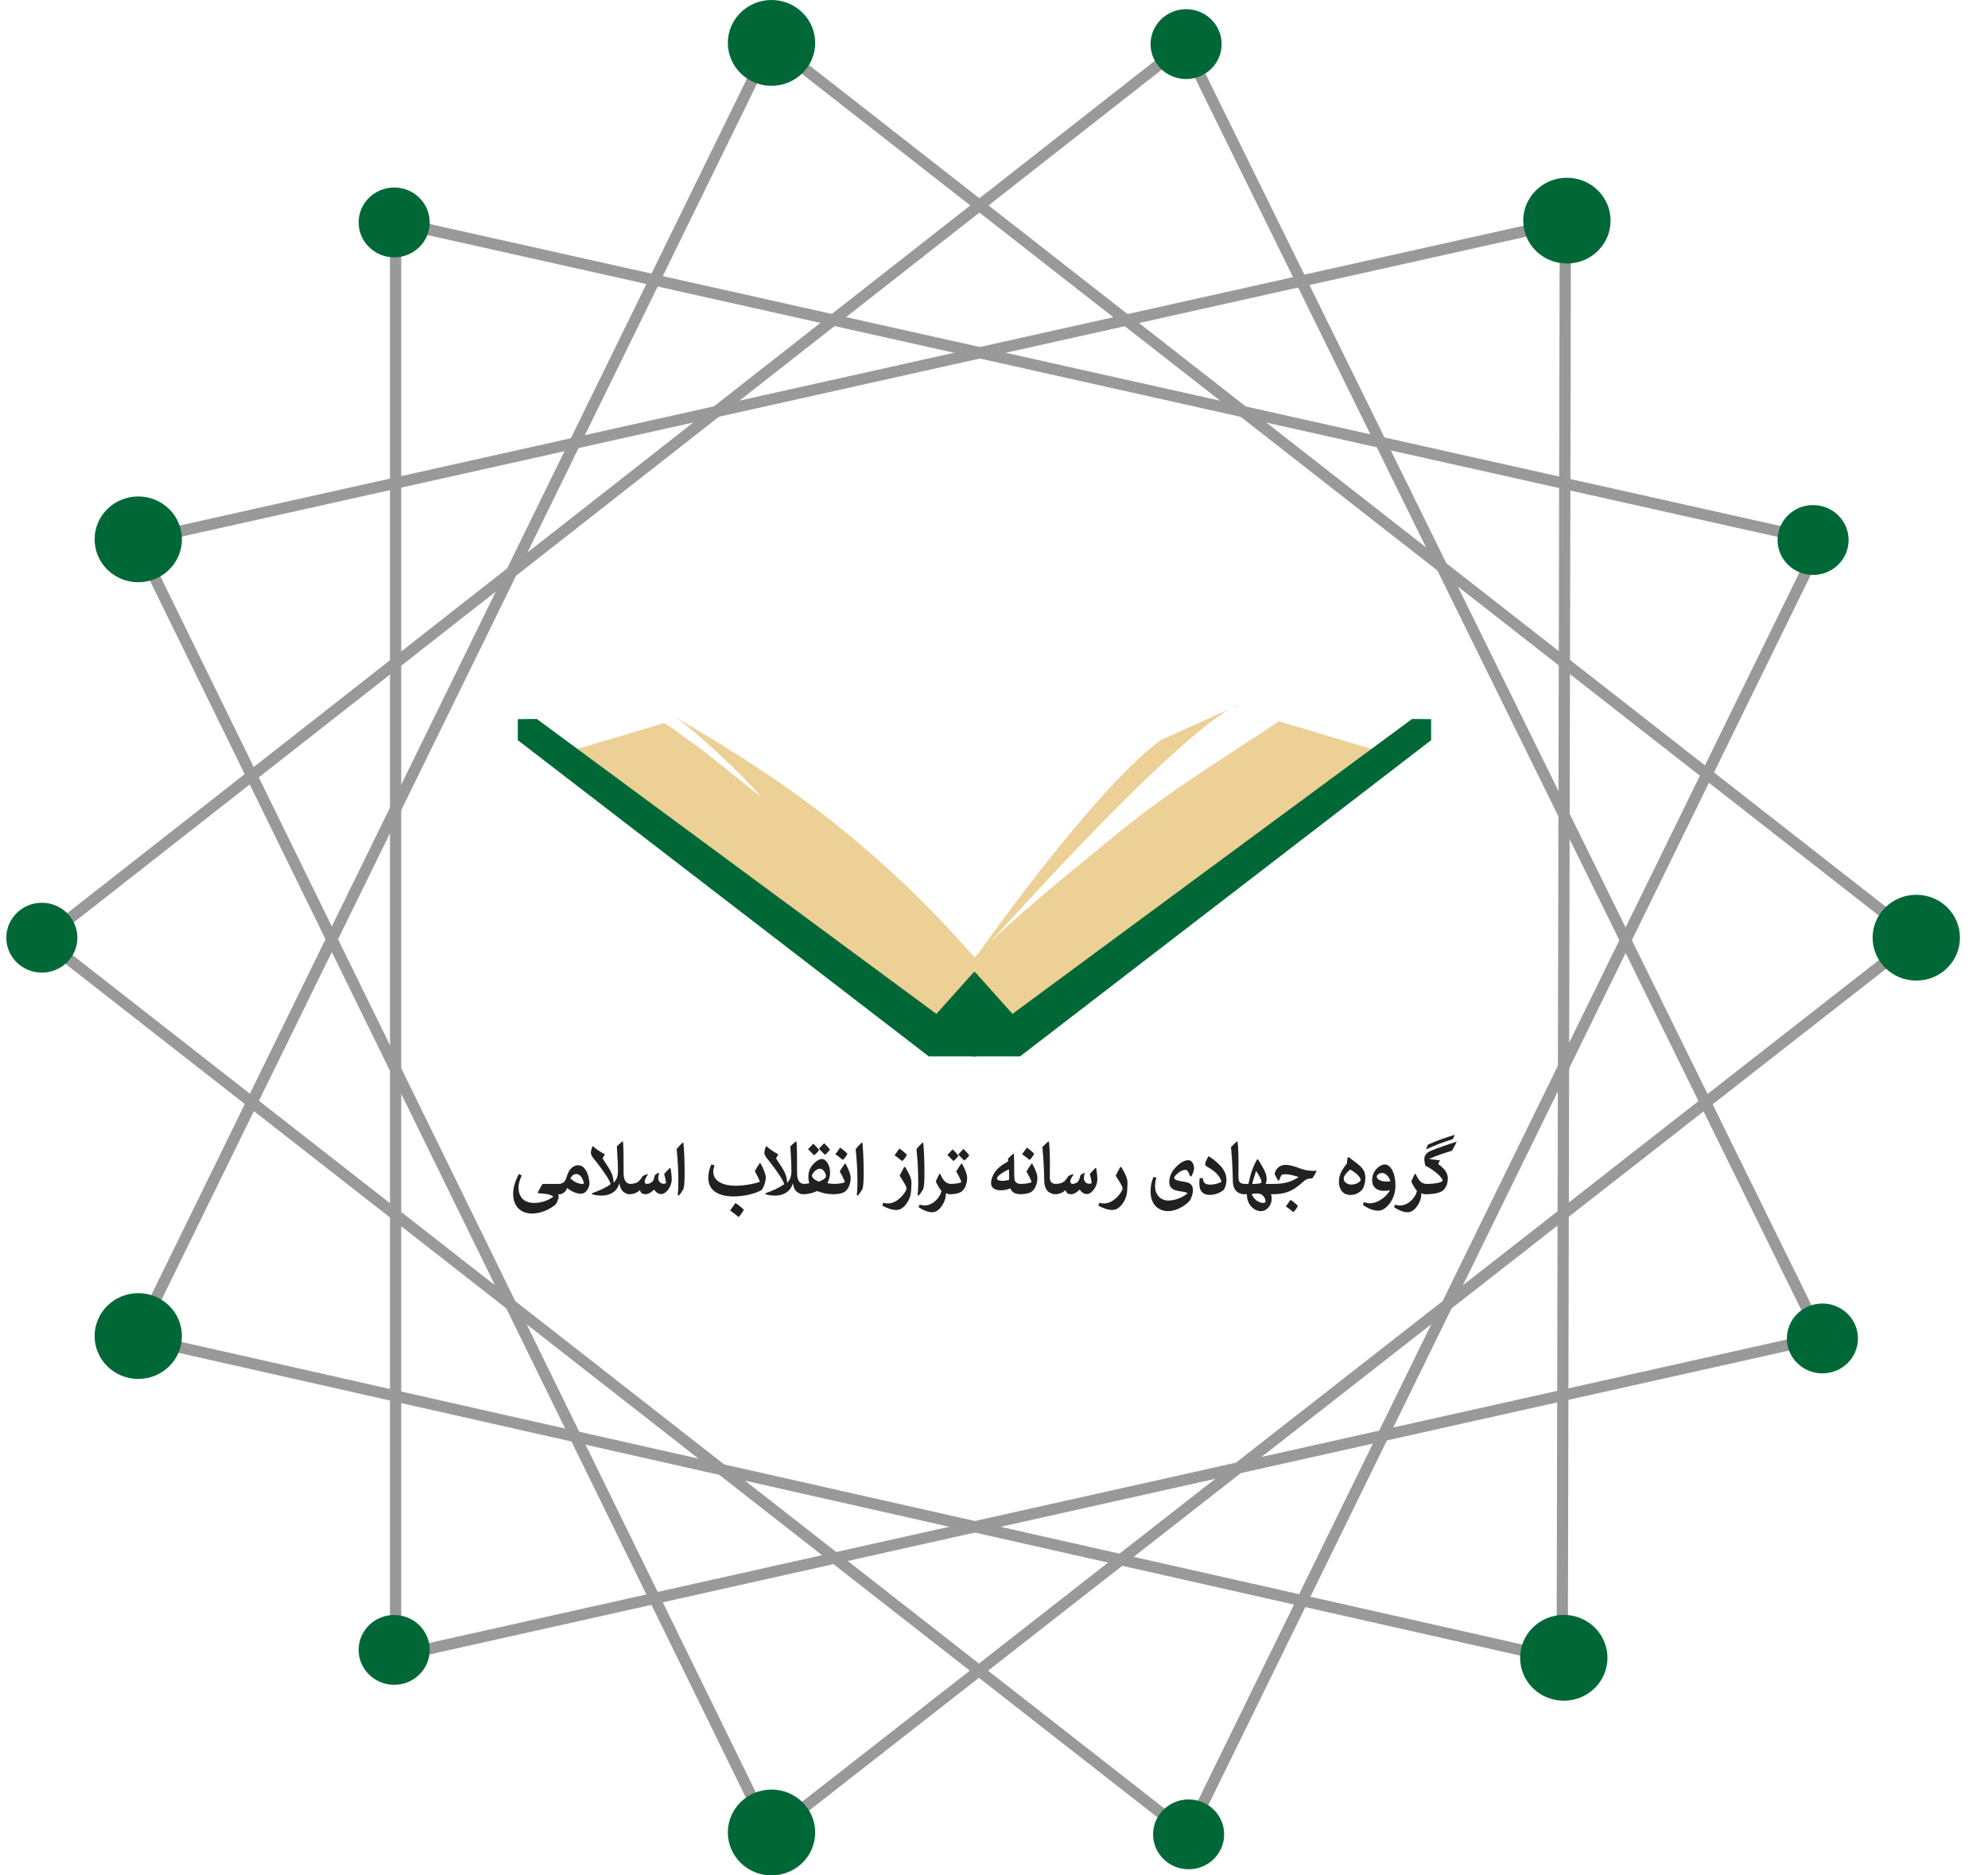 <svg xmlns="http://www.w3.org/2000/svg" width="53" height="50" viewBox="0 0 53 50" fill="none"><g clip-path="url(#clip0_376_365)"><path d="M51.088 25L20.568 1.144" stroke="#999999" stroke-width="0.3" stroke-miterlimit="10"></path><path d="M20.527 48.897L51.046 25.041" stroke="#999999" stroke-width="0.3" stroke-miterlimit="10"></path><path d="M48.552 14.42L31.67 48.897" stroke="#999999" stroke-width="0.3" stroke-miterlimit="10"></path><path d="M10.547 5.923L48.552 14.42" stroke="#999999" stroke-width="0.3" stroke-miterlimit="10"></path><path d="M41.732 5.923L41.649 44.24" stroke="#999999" stroke-width="0.3" stroke-miterlimit="10"></path><path d="M3.645 14.42L41.732 5.923" stroke="#999999" stroke-width="0.3" stroke-miterlimit="10"></path><path d="M31.587 1.185L48.552 35.662" stroke="#999999" stroke-width="0.3" stroke-miterlimit="10"></path><path d="M1.15 25.041L31.587 1.185" stroke="#999999" stroke-width="0.3" stroke-miterlimit="10"></path><path d="M3.645 35.662L20.527 1.185" stroke="#999999" stroke-width="0.3" stroke-miterlimit="10"></path><path d="M10.547 44.158V5.923" stroke="#999999" stroke-width="0.3" stroke-miterlimit="10"></path><path d="M20.527 48.897L3.645 14.42" stroke="#999999" stroke-width="0.3" stroke-miterlimit="10"></path><path d="M31.67 48.897L1.15 25.041" stroke="#999999" stroke-width="0.3" stroke-miterlimit="10"></path><path d="M41.649 44.24L3.645 35.662" stroke="#999999" stroke-width="0.3" stroke-miterlimit="10"></path><path d="M48.552 35.662L10.547 44.158" stroke="#999999" stroke-width="0.3" stroke-miterlimit="10"></path><path d="M51.088 26.144C51.731 26.144 52.252 25.632 52.252 25C52.252 24.368 51.731 23.856 51.088 23.856C50.445 23.856 49.924 24.368 49.924 25C49.924 25.632 50.445 26.144 51.088 26.144Z" fill="#006837"></path><path d="M48.336 15.328C48.859 15.328 49.284 14.911 49.284 14.397C49.284 13.883 48.859 13.466 48.336 13.466C47.813 13.466 47.389 13.883 47.389 14.397C47.389 14.911 47.813 15.328 48.336 15.328Z" fill="#006837"></path><path d="M41.774 7.026C42.417 7.026 42.938 6.514 42.938 5.883C42.938 5.251 42.417 4.739 41.774 4.739C41.131 4.739 40.609 5.251 40.609 5.883C40.609 6.514 41.131 7.026 41.774 7.026Z" fill="#006837"></path><path d="M31.621 2.107C32.144 2.107 32.569 1.69 32.569 1.176C32.569 0.662 32.144 0.245 31.621 0.245C31.098 0.245 30.674 0.662 30.674 1.176C30.674 1.69 31.098 2.107 31.621 2.107Z" fill="#006837"></path><path d="M10.509 6.861C11.032 6.861 11.456 6.444 11.456 5.93C11.456 5.416 11.032 4.999 10.509 4.999C9.986 4.999 9.561 5.416 9.561 5.93C9.561 6.444 9.986 6.861 10.509 6.861Z" fill="#006837"></path><path d="M3.686 15.523C4.329 15.523 4.85 15.011 4.85 14.379C4.85 13.748 4.329 13.236 3.686 13.236C3.043 13.236 2.522 13.748 2.522 14.379C2.522 15.011 3.043 15.523 3.686 15.523Z" fill="#006837"></path><path d="M1.116 25.931C1.639 25.931 2.063 25.514 2.063 25C2.063 24.486 1.639 24.069 1.116 24.069C0.593 24.069 0.168 24.486 0.168 25C0.168 25.514 0.593 25.931 1.116 25.931Z" fill="#006837"></path><path d="M3.686 36.764C4.329 36.764 4.85 36.252 4.85 35.621C4.85 34.989 4.329 34.477 3.686 34.477C3.043 34.477 2.522 34.989 2.522 35.621C2.522 36.252 3.043 36.764 3.686 36.764Z" fill="#006837"></path><path d="M10.509 44.919C11.032 44.919 11.456 44.502 11.456 43.988C11.456 43.474 11.032 43.057 10.509 43.057C9.986 43.057 9.561 43.474 9.561 43.988C9.561 44.502 9.986 44.919 10.509 44.919Z" fill="#006837"></path><path d="M20.568 50C21.211 50 21.733 49.488 21.733 48.856C21.733 48.224 21.211 47.712 20.568 47.712C19.925 47.712 19.404 48.224 19.404 48.856C19.404 49.488 19.925 50 20.568 50Z" fill="#006837"></path><path d="M31.689 49.837C32.212 49.837 32.636 49.42 32.636 48.906C32.636 48.392 32.212 47.975 31.689 47.975C31.165 47.975 30.741 48.392 30.741 48.906C30.741 49.42 31.165 49.837 31.689 49.837Z" fill="#006837"></path><path d="M41.691 45.343C42.334 45.343 42.855 44.831 42.855 44.199C42.855 43.567 42.334 43.055 41.691 43.055C41.047 43.055 40.526 43.567 40.526 44.199C40.526 44.831 41.047 45.343 41.691 45.343Z" fill="#006837"></path><path d="M48.586 36.616C49.109 36.616 49.533 36.199 49.533 35.685C49.533 35.171 49.109 34.754 48.586 34.754C48.062 34.754 47.638 35.171 47.638 35.685C47.638 36.199 48.062 36.616 48.586 36.616Z" fill="#006837"></path><path d="M20.568 2.288C21.211 2.288 21.733 1.776 21.733 1.144C21.733 0.512 21.211 0 20.568 0C19.925 0 19.404 0.512 19.404 1.144C19.404 1.776 19.925 2.288 20.568 2.288Z" fill="#006837"></path><path d="M36.631 19.986L26.433 27.975H25.302L15.326 19.986L17.703 19.279C18.006 19.448 18.212 19.641 18.539 19.861C18.758 20.007 20.117 21.119 20.286 21.244C19.948 20.804 18.483 19.42 17.976 19.105C19.279 19.86 20.988 20.907 22.541 22.188C24.054 23.435 24.967 24.38 25.979 25.522C27.124 24.383 28.305 23.444 29.755 22.251C31.228 21.039 32.764 20.124 34.095 19.231C34.941 19.483 35.787 19.734 36.632 19.986H36.631Z" fill="#EDD096"></path><path d="M25.922 25.648C25.922 25.648 29.023 21.181 30.939 19.734L33.025 18.791C33.025 18.791 32.01 18.854 25.922 25.648Z" fill="#EDD096"></path><path d="M25.922 28.164H27.196L38.154 19.734V19.173L37.646 19.168L26.993 27.031L25.979 25.899" fill="#006837"></path><path d="M26.035 28.164H24.761L13.804 19.734V19.173L14.311 19.168L24.964 27.031L25.979 25.899" fill="#006837"></path><path d="M38.833 30.448L38.828 30.441C38.582 30.517 38.356 30.596 38.155 30.678C38.025 30.731 37.973 30.808 37.973 30.905C37.973 30.95 37.981 31.008 38.003 31.081C38.251 31.202 38.459 31.401 38.459 31.471C38.459 31.519 38.294 31.564 38.034 31.565C37.885 31.563 37.812 31.454 37.741 31.297H37.721C37.687 31.358 37.655 31.426 37.624 31.5C37.67 31.601 37.722 31.684 37.776 31.753C37.759 31.836 37.706 31.932 37.616 32.014C37.531 32.093 37.432 32.139 37.318 32.139C37.288 32.139 37.246 32.134 37.195 32.116L37.164 32.185C37.309 32.28 37.427 32.32 37.528 32.32C37.64 32.32 37.729 32.241 37.804 32.122C37.852 32.044 37.893 31.954 37.893 31.813C37.904 31.816 37.915 31.82 37.927 31.823C37.94 31.833 37.956 31.839 37.975 31.839H37.998L38.025 31.839L38.035 31.839H38.059C38.279 31.832 38.427 31.791 38.5 31.713C38.561 31.636 38.599 31.538 38.599 31.412C38.599 31.275 38.505 31.15 38.341 31.035L38.388 30.934C38.29 30.925 38.193 30.915 38.103 30.899V30.895C38.321 30.804 38.523 30.733 38.707 30.681C38.754 30.604 38.795 30.528 38.833 30.448Z" fill="#212121"></path><path d="M38.729 30.372L38.784 30.262L38.781 30.258C38.554 30.324 38.319 30.403 38.07 30.518C38.051 30.555 38.035 30.595 38.024 30.634L38.031 30.641C38.215 30.548 38.455 30.458 38.729 30.372Z" fill="#212121"></path><path d="M16.125 30.776L16.064 30.884C16.089 30.922 16.112 30.957 16.134 30.991C16.265 31.189 16.358 31.329 16.358 31.53L16.362 31.531C16.427 31.465 16.474 31.377 16.474 31.234C16.474 31.053 16.464 30.838 16.446 30.563C16.5 30.51 16.55 30.465 16.593 30.429L16.61 30.437C16.625 30.649 16.625 30.925 16.625 31.269C16.625 31.453 16.681 31.557 16.805 31.565C16.914 31.561 16.986 31.535 17.032 31.491C17.06 31.466 17.087 31.427 17.112 31.391C17.114 31.387 17.117 31.383 17.12 31.379C17.126 31.37 17.133 31.361 17.138 31.353C17.181 31.331 17.222 31.315 17.261 31.301L17.271 31.316C17.219 31.396 17.186 31.46 17.186 31.5C17.186 31.545 17.218 31.565 17.249 31.565C17.283 31.564 17.312 31.554 17.342 31.539C17.417 31.502 17.432 31.438 17.448 31.368C17.451 31.356 17.454 31.344 17.457 31.331C17.492 31.305 17.527 31.285 17.559 31.267L17.572 31.277C17.557 31.322 17.55 31.366 17.55 31.408C17.55 31.449 17.561 31.486 17.59 31.516C17.618 31.545 17.652 31.561 17.691 31.561C17.722 31.561 17.748 31.553 17.758 31.535C17.744 31.453 17.729 31.37 17.707 31.299C17.755 31.245 17.803 31.192 17.858 31.139L17.877 31.147C17.904 31.301 17.908 31.377 17.908 31.459C17.908 31.532 17.872 31.628 17.827 31.698C17.766 31.783 17.702 31.835 17.628 31.835C17.559 31.835 17.497 31.799 17.436 31.718H17.434C17.357 31.799 17.274 31.839 17.208 31.839C17.138 31.839 17.077 31.81 17.062 31.731H17.058C17.002 31.784 16.932 31.823 16.84 31.835V31.839H16.82C16.813 31.839 16.805 31.838 16.798 31.838C16.791 31.838 16.783 31.839 16.775 31.839H16.756C16.737 31.839 16.721 31.833 16.708 31.823C16.6 31.79 16.536 31.701 16.514 31.553H16.509C16.443 31.8 16.219 31.876 16.045 31.876C15.939 31.876 15.854 31.862 15.784 31.839V31.813C15.984 31.743 16.152 31.664 16.282 31.572C16.246 31.452 16.115 31.262 15.94 31.031C15.918 31.002 15.897 30.976 15.876 30.95C15.809 30.868 15.753 30.798 15.753 30.737C15.753 30.69 15.769 30.631 15.796 30.563H15.816C15.876 30.626 15.984 30.698 16.125 30.776Z" fill="#212121"></path><path fill-rule="evenodd" clip-rule="evenodd" d="M14.961 31.831C15.036 31.811 15.09 31.757 15.12 31.677H15.124C15.247 31.774 15.381 31.826 15.485 31.826C15.667 31.826 15.716 31.586 15.716 31.567C15.716 31.415 15.64 31.066 15.411 31.066C15.35 31.066 15.29 31.092 15.231 31.147C15.162 31.211 15.135 31.292 15.111 31.365C15.088 31.435 15.067 31.497 15.015 31.53C14.979 31.552 14.94 31.565 14.897 31.565H14.463L14.335 31.79L14.354 31.814C14.556 31.822 14.7 31.848 14.752 31.907C14.578 32.027 14.406 32.071 14.235 32.071C13.994 32.071 13.823 31.936 13.823 31.657C13.823 31.576 13.851 31.471 13.908 31.338L13.832 31.301C13.737 31.485 13.68 31.661 13.68 31.826C13.68 32.157 13.875 32.354 14.19 32.354C14.381 32.354 14.629 32.273 14.821 32.104C14.865 32.025 14.893 31.956 14.893 31.906C14.893 31.883 14.891 31.861 14.887 31.839H14.961V31.831ZM15.567 31.553C15.567 31.561 15.551 31.565 15.525 31.565C15.418 31.565 15.312 31.513 15.205 31.419C15.242 31.345 15.293 31.301 15.365 31.301C15.457 31.301 15.539 31.4 15.567 31.553Z" fill="#212121"></path><path d="M18.098 31.877L18.067 31.855C18.081 31.758 18.085 31.657 18.085 31.526C18.085 31.23 18.072 30.936 18.039 30.637C18.093 30.571 18.145 30.514 18.197 30.463L18.221 30.476C18.248 30.771 18.252 31.047 18.252 31.312C18.252 31.527 18.24 31.671 18.21 31.717C18.181 31.769 18.144 31.822 18.098 31.877Z" fill="#212121"></path><path d="M20.271 31.009L20.256 31.01C20.21 31.075 20.165 31.15 20.124 31.224C20.188 31.34 20.235 31.435 20.259 31.505C20.177 31.547 19.861 31.613 19.626 31.613C19.19 31.613 19.016 31.444 19.016 31.236C19.016 31.187 19.029 31.132 19.048 31.072L18.965 31.043C18.907 31.169 18.883 31.289 18.883 31.405C18.883 31.583 18.958 31.705 19.079 31.784C19.185 31.851 19.332 31.898 19.561 31.898C19.818 31.898 20.112 31.835 20.303 31.729C20.371 31.645 20.416 31.483 20.416 31.392C20.416 31.318 20.36 31.158 20.271 31.009Z" fill="#212121"></path><path d="M19.606 32.074L19.466 32.273C19.544 32.327 19.619 32.384 19.692 32.449C19.749 32.384 19.796 32.319 19.831 32.252C19.767 32.189 19.693 32.129 19.606 32.074Z" fill="#212121"></path><path fill-rule="evenodd" clip-rule="evenodd" d="M20.749 30.776L20.689 30.884C20.713 30.922 20.737 30.957 20.759 30.991C20.89 31.189 20.983 31.329 20.983 31.53L20.987 31.531C21.052 31.465 21.099 31.377 21.099 31.234C21.099 31.053 21.088 30.838 21.071 30.563C21.125 30.51 21.175 30.465 21.218 30.429L21.235 30.437C21.25 30.649 21.25 30.925 21.25 31.269C21.25 31.454 21.307 31.557 21.431 31.565C21.483 31.563 21.532 31.558 21.573 31.549C21.56 31.494 21.551 31.434 21.551 31.368C21.551 31.218 21.611 31.103 21.709 31.009C21.774 30.945 21.845 30.901 21.915 30.901C21.97 30.901 22.014 30.936 22.049 30.988C22.109 31.076 22.13 31.169 22.13 31.265C22.13 31.367 22.1 31.46 22.059 31.547C22.126 31.558 22.19 31.563 22.247 31.565C22.395 31.562 22.521 31.533 22.521 31.512C22.521 31.479 22.45 31.341 22.387 31.233C22.434 31.152 22.48 31.081 22.527 31.02L22.541 31.023C22.635 31.192 22.679 31.316 22.679 31.404C22.679 31.485 22.664 31.565 22.623 31.653C22.579 31.732 22.535 31.772 22.489 31.792C22.437 31.816 22.368 31.832 22.276 31.837V31.839H22.257L22.23 31.839L22.212 31.839H22.193C22.189 31.839 22.184 31.838 22.18 31.838C22.031 31.833 21.948 31.812 21.782 31.754C21.692 31.799 21.587 31.829 21.465 31.837V31.839H21.445C21.439 31.839 21.433 31.839 21.427 31.838C21.418 31.839 21.409 31.839 21.4 31.839H21.381C21.362 31.839 21.346 31.833 21.333 31.823C21.225 31.79 21.161 31.701 21.139 31.553H21.134C21.068 31.8 20.844 31.876 20.67 31.876C20.564 31.876 20.479 31.862 20.409 31.839V31.813C20.609 31.743 20.777 31.664 20.907 31.572C20.871 31.452 20.74 31.262 20.565 31.031C20.543 31.002 20.521 30.976 20.501 30.95C20.434 30.868 20.378 30.798 20.378 30.737C20.378 30.69 20.394 30.631 20.421 30.563H20.44C20.501 30.626 20.609 30.698 20.749 30.776ZM21.826 31.502C21.724 31.465 21.658 31.412 21.643 31.34C21.681 31.247 21.773 31.159 21.86 31.159C21.952 31.159 22.02 31.289 22.02 31.355C22.02 31.4 21.947 31.467 21.826 31.502Z" fill="#212121"></path><path d="M21.97 30.48L21.832 30.626C21.886 30.679 21.94 30.733 21.992 30.789C22.045 30.748 22.09 30.701 22.126 30.649C22.085 30.593 22.033 30.536 21.97 30.48Z" fill="#212121"></path><path d="M21.681 30.492L21.543 30.638C21.598 30.692 21.651 30.745 21.703 30.801C21.756 30.76 21.802 30.713 21.837 30.662C21.796 30.605 21.744 30.548 21.681 30.492Z" fill="#212121"></path><path d="M22.271 30.774L22.397 30.597C22.47 30.646 22.534 30.7 22.593 30.757C22.562 30.824 22.521 30.88 22.47 30.925C22.413 30.876 22.345 30.826 22.271 30.774Z" fill="#212121"></path><path d="M22.841 31.855L22.871 31.877C22.917 31.822 22.954 31.769 22.983 31.717C23.013 31.671 23.025 31.527 23.025 31.312C23.025 31.047 23.021 30.771 22.994 30.476L22.971 30.463C22.919 30.514 22.867 30.571 22.812 30.637C22.845 30.936 22.859 31.23 22.859 31.526C22.859 31.657 22.855 31.758 22.841 31.855Z" fill="#212121"></path><path d="M23.849 30.802L23.977 30.622C24.051 30.671 24.116 30.727 24.177 30.785C24.147 30.853 24.104 30.912 24.051 30.957C23.994 30.908 23.924 30.854 23.849 30.802Z" fill="#212121"></path><path d="M23.984 31.346C24.022 31.265 24.066 31.185 24.107 31.114H24.133C24.252 31.31 24.3 31.429 24.3 31.541C24.3 31.58 24.298 31.608 24.296 31.631C24.295 31.645 24.294 31.656 24.294 31.666C24.294 31.798 24.27 31.919 24.207 32.029C24.121 32.175 24.015 32.26 23.896 32.26C23.791 32.26 23.646 32.216 23.522 32.141L23.548 32.068C23.589 32.079 23.634 32.085 23.684 32.085C23.797 32.085 23.913 32.02 24.017 31.919C24.11 31.826 24.167 31.732 24.167 31.688C24.167 31.639 24.115 31.543 23.984 31.346Z" fill="#212121"></path><path d="M24.462 31.855L24.492 31.877C24.538 31.822 24.575 31.769 24.604 31.717C24.634 31.671 24.646 31.527 24.646 31.312C24.646 31.047 24.642 30.771 24.615 30.476L24.592 30.463C24.54 30.514 24.488 30.571 24.433 30.637C24.466 30.936 24.48 31.23 24.48 31.526C24.48 31.657 24.476 31.758 24.462 31.855Z" fill="#212121"></path><path d="M25.594 31.792C25.543 31.816 25.474 31.832 25.383 31.837V31.839H25.36L25.345 31.838L25.318 31.839H25.299C25.28 31.839 25.264 31.833 25.251 31.823C25.249 31.822 25.247 31.822 25.244 31.821C25.235 31.819 25.226 31.816 25.217 31.813C25.217 31.954 25.176 32.044 25.128 32.122C25.053 32.241 24.964 32.32 24.852 32.32C24.751 32.32 24.634 32.28 24.489 32.185L24.519 32.116C24.571 32.134 24.612 32.139 24.642 32.139C24.756 32.139 24.855 32.093 24.94 32.014C25.03 31.932 25.083 31.836 25.1 31.753C25.046 31.684 24.994 31.601 24.948 31.5C24.979 31.426 25.011 31.358 25.045 31.297H25.066C25.135 31.452 25.207 31.559 25.352 31.565C25.5 31.562 25.627 31.533 25.627 31.512C25.627 31.479 25.556 31.341 25.493 31.233C25.539 31.152 25.586 31.081 25.632 31.02L25.646 31.023C25.74 31.192 25.784 31.316 25.784 31.404C25.784 31.485 25.769 31.565 25.728 31.653C25.684 31.732 25.64 31.772 25.594 31.792Z" fill="#212121"></path><path d="M25.684 30.633L25.546 30.779C25.601 30.832 25.654 30.886 25.706 30.942C25.759 30.901 25.805 30.854 25.84 30.802C25.799 30.746 25.747 30.689 25.684 30.633Z" fill="#212121"></path><path d="M25.396 30.645L25.258 30.791C25.312 30.845 25.366 30.898 25.418 30.954C25.471 30.913 25.516 30.867 25.552 30.815C25.511 30.759 25.459 30.701 25.396 30.645Z" fill="#212121"></path><path fill-rule="evenodd" clip-rule="evenodd" d="M26.935 31.684C26.852 31.716 26.769 31.735 26.685 31.735C26.549 31.735 26.421 31.687 26.421 31.541C26.421 31.476 26.441 31.407 26.477 31.33C26.551 31.172 26.703 31.059 26.878 30.961L26.874 30.889C26.918 30.845 26.963 30.802 27.009 30.761L27.031 30.768C27.038 30.904 27.039 31.066 27.039 31.274C27.039 31.389 27.039 31.476 27.08 31.517C27.12 31.552 27.151 31.564 27.221 31.565C27.37 31.563 27.499 31.533 27.499 31.512C27.499 31.479 27.428 31.341 27.366 31.233C27.412 31.152 27.458 31.081 27.505 31.02L27.519 31.023C27.613 31.192 27.657 31.316 27.657 31.404C27.657 31.485 27.642 31.565 27.601 31.653C27.557 31.732 27.513 31.772 27.467 31.792C27.415 31.816 27.347 31.832 27.255 31.837V31.839H27.236L27.213 31.838L27.191 31.839H27.171C27.162 31.839 27.153 31.837 27.145 31.834C27.039 31.822 26.982 31.782 26.935 31.684ZM26.904 31.453C26.904 31.345 26.901 31.25 26.898 31.174C26.704 31.265 26.58 31.362 26.58 31.418C26.58 31.465 26.646 31.482 26.721 31.482C26.784 31.482 26.844 31.472 26.904 31.453Z" fill="#212121"></path><path d="M27.375 30.597L27.249 30.774C27.323 30.826 27.391 30.876 27.448 30.925C27.499 30.88 27.541 30.824 27.57 30.757C27.512 30.7 27.448 30.646 27.375 30.597Z" fill="#212121"></path><path d="M28.405 31.731C28.349 31.784 28.279 31.823 28.186 31.835V31.839H28.163C28.156 31.839 28.149 31.839 28.143 31.838C28.136 31.839 28.129 31.839 28.122 31.839H28.102C28.087 31.839 28.073 31.835 28.061 31.827C27.93 31.796 27.843 31.692 27.839 31.478C27.838 31.322 27.826 30.92 27.79 30.584C27.841 30.529 27.894 30.478 27.947 30.432L27.966 30.441C27.988 30.638 27.991 30.863 27.991 31.054C27.991 31.13 27.99 31.186 27.989 31.239C27.989 31.285 27.988 31.329 27.988 31.382C27.988 31.512 28.037 31.56 28.148 31.565C28.259 31.561 28.333 31.536 28.379 31.491C28.407 31.466 28.434 31.427 28.459 31.391C28.461 31.387 28.464 31.383 28.467 31.379C28.473 31.37 28.48 31.361 28.485 31.353C28.528 31.331 28.569 31.315 28.608 31.301L28.618 31.316C28.566 31.396 28.533 31.46 28.533 31.5C28.533 31.545 28.565 31.565 28.596 31.565C28.63 31.564 28.659 31.554 28.689 31.539C28.764 31.502 28.779 31.438 28.795 31.368C28.798 31.356 28.801 31.344 28.804 31.331C28.84 31.305 28.874 31.285 28.907 31.267L28.919 31.277C28.904 31.322 28.897 31.366 28.897 31.408C28.897 31.449 28.908 31.486 28.936 31.516C28.965 31.545 28.999 31.561 29.038 31.561C29.069 31.561 29.095 31.553 29.105 31.535C29.091 31.453 29.076 31.37 29.054 31.299C29.102 31.245 29.15 31.192 29.204 31.139L29.224 31.147C29.251 31.301 29.255 31.377 29.255 31.459C29.255 31.532 29.22 31.628 29.174 31.698C29.113 31.783 29.049 31.835 28.975 31.835C28.907 31.835 28.844 31.799 28.783 31.718H28.781C28.704 31.799 28.621 31.839 28.555 31.839C28.485 31.839 28.424 31.81 28.409 31.731H28.405Z" fill="#212121"></path><path d="M29.744 31.346C29.782 31.265 29.826 31.185 29.867 31.114H29.893C30.012 31.31 30.06 31.429 30.06 31.541C30.06 31.58 30.058 31.608 30.056 31.631C30.055 31.645 30.054 31.656 30.054 31.666C30.054 31.798 30.03 31.919 29.967 32.029C29.881 32.175 29.775 32.26 29.656 32.26C29.551 32.26 29.406 32.216 29.282 32.141L29.308 32.068C29.349 32.079 29.394 32.085 29.445 32.085C29.557 32.085 29.673 32.02 29.777 31.919C29.87 31.826 29.927 31.732 29.927 31.688C29.927 31.639 29.875 31.543 29.744 31.346Z" fill="#212121"></path><path d="M31.601 31.189C31.646 31.189 31.691 31.238 31.729 31.362H31.763C31.808 31.273 31.834 31.202 31.834 31.15C31.834 31.072 31.796 30.932 31.68 30.932C31.567 30.932 31.444 31.014 31.33 31.137C31.225 31.251 31.173 31.381 31.173 31.516C31.173 31.645 31.248 31.728 31.423 31.754C31.55 31.773 31.658 31.792 31.658 31.813C31.61 31.861 31.537 31.904 31.452 31.941C31.36 31.981 31.253 32.008 31.151 32.008C30.925 32.008 30.794 31.835 30.794 31.632C30.794 31.553 30.802 31.474 30.832 31.401L30.753 31.378C30.708 31.479 30.674 31.602 30.674 31.765C30.674 32.145 30.919 32.29 31.133 32.29C31.264 32.29 31.39 32.248 31.515 32.175C31.599 32.126 31.675 32.067 31.733 31.991C31.774 31.902 31.804 31.814 31.804 31.736C31.804 31.642 31.769 31.58 31.705 31.545C31.665 31.523 31.597 31.511 31.528 31.5C31.417 31.481 31.304 31.462 31.304 31.398C31.304 31.355 31.472 31.189 31.601 31.189Z" fill="#212121"></path><path d="M31.975 31.56C31.975 31.521 31.976 31.471 31.983 31.411H32.071C32.071 31.538 32.139 31.584 32.269 31.584C32.355 31.584 32.453 31.565 32.565 31.508C32.524 31.352 32.395 31.225 32.204 31.12C32.158 31.094 32.129 31.07 32.129 31.039C32.129 30.994 32.166 30.917 32.217 30.828H32.226C32.349 30.906 32.468 30.998 32.571 31.122C32.654 31.222 32.697 31.337 32.697 31.464C32.697 31.554 32.672 31.643 32.628 31.721C32.52 31.806 32.395 31.857 32.245 31.857C32.077 31.857 31.975 31.765 31.975 31.56Z" fill="#212121"></path><path fill-rule="evenodd" clip-rule="evenodd" d="M33.17 31.838C33.177 31.839 33.184 31.839 33.191 31.839H33.214V31.836L33.241 31.835C33.241 32.131 33.443 32.29 33.613 32.29C33.803 32.29 33.903 32.094 33.903 31.97C33.903 31.924 33.899 31.879 33.881 31.834C33.89 31.837 33.9 31.839 33.91 31.839H33.929L33.961 31.838L33.975 31.839H33.994V31.838C34.349 31.825 34.524 31.705 34.752 31.498C34.826 31.433 34.889 31.416 34.986 31.416C35.034 31.346 35.071 31.282 35.1 31.226L35.097 31.215H34.996C34.882 31.215 34.791 31.2 34.658 31.151C34.499 31.091 34.372 31.057 34.279 31.057C34.137 31.057 34.014 31.132 33.981 31.301L34.07 31.475H34.098L34.16 31.331C34.185 31.315 34.222 31.307 34.274 31.307C34.352 31.307 34.469 31.329 34.618 31.379V31.386C34.402 31.523 34.219 31.565 33.929 31.565H33.744C33.759 31.52 33.769 31.476 33.769 31.431C33.769 31.311 33.703 31.18 33.621 31.046L33.539 30.91H33.517C33.415 31.073 33.338 31.293 33.283 31.565H33.195C33.071 31.565 33.016 31.519 33.016 31.382C33.016 31.33 33.017 31.286 33.017 31.24C33.018 31.187 33.019 31.13 33.019 31.054C33.019 30.863 33.016 30.638 32.994 30.441L32.975 30.432C32.922 30.478 32.868 30.529 32.818 30.584C32.853 30.92 32.865 31.322 32.867 31.478C32.87 31.692 32.958 31.796 33.089 31.827C33.101 31.835 33.114 31.839 33.13 31.839C33.14 31.839 33.154 31.839 33.17 31.838ZM33.382 31.565C33.539 31.565 33.632 31.554 33.632 31.511C33.632 31.459 33.577 31.353 33.492 31.222H33.487C33.443 31.351 33.41 31.463 33.382 31.565ZM33.372 31.832C33.401 31.947 33.544 32.071 33.673 32.071C33.714 32.071 33.74 32.057 33.74 32.032C33.74 31.992 33.724 31.944 33.691 31.9C33.65 31.847 33.595 31.82 33.516 31.82C33.472 31.82 33.424 31.824 33.372 31.832Z" fill="#212121"></path><path d="M34.407 31.988L34.281 32.164C34.355 32.216 34.423 32.267 34.479 32.316C34.531 32.271 34.572 32.215 34.602 32.148C34.543 32.09 34.479 32.037 34.407 31.988Z" fill="#212121"></path><path fill-rule="evenodd" clip-rule="evenodd" d="M35.905 31.027L35.926 30.867L35.954 30.848C35.996 30.882 36.039 30.914 36.083 30.947C36.141 30.989 36.198 31.032 36.25 31.079C36.356 31.174 36.4 31.262 36.4 31.407C36.4 31.532 36.37 31.619 36.333 31.694C36.257 31.799 36.129 31.859 36.008 31.859C35.734 31.859 35.695 31.609 35.695 31.516C35.695 31.316 35.781 31.178 35.905 31.027ZM35.994 31.181C35.874 31.286 35.823 31.366 35.823 31.424C35.823 31.506 35.907 31.582 36.03 31.582C36.12 31.582 36.235 31.539 36.277 31.467C36.266 31.377 36.173 31.282 35.994 31.181Z" fill="#212121"></path><path fill-rule="evenodd" clip-rule="evenodd" d="M36.897 31.75C36.955 31.75 37.013 31.744 37.056 31.732C37.013 31.813 36.948 31.888 36.859 31.954C36.749 32.034 36.635 32.081 36.521 32.081C36.464 32.081 36.412 32.068 36.362 32.049L36.334 32.124C36.472 32.219 36.61 32.278 36.741 32.278C36.838 32.278 36.942 32.227 37.061 32.071C37.147 31.944 37.203 31.796 37.203 31.597C37.203 31.274 37.071 31.046 36.919 31.046C36.838 31.046 36.762 31.095 36.689 31.172C36.617 31.258 36.581 31.358 36.581 31.474C36.581 31.628 36.687 31.75 36.897 31.75ZM36.855 31.274C36.938 31.274 37.034 31.37 37.068 31.493C37.035 31.498 36.998 31.501 36.955 31.501C36.808 31.501 36.703 31.435 36.703 31.372C36.703 31.327 36.762 31.274 36.855 31.274Z" fill="#212121"></path></g><defs><clipPath id="clip0_376_365"><rect width="52.083" height="50" fill="white" transform="translate(0.168)"></rect></clipPath></defs></svg>